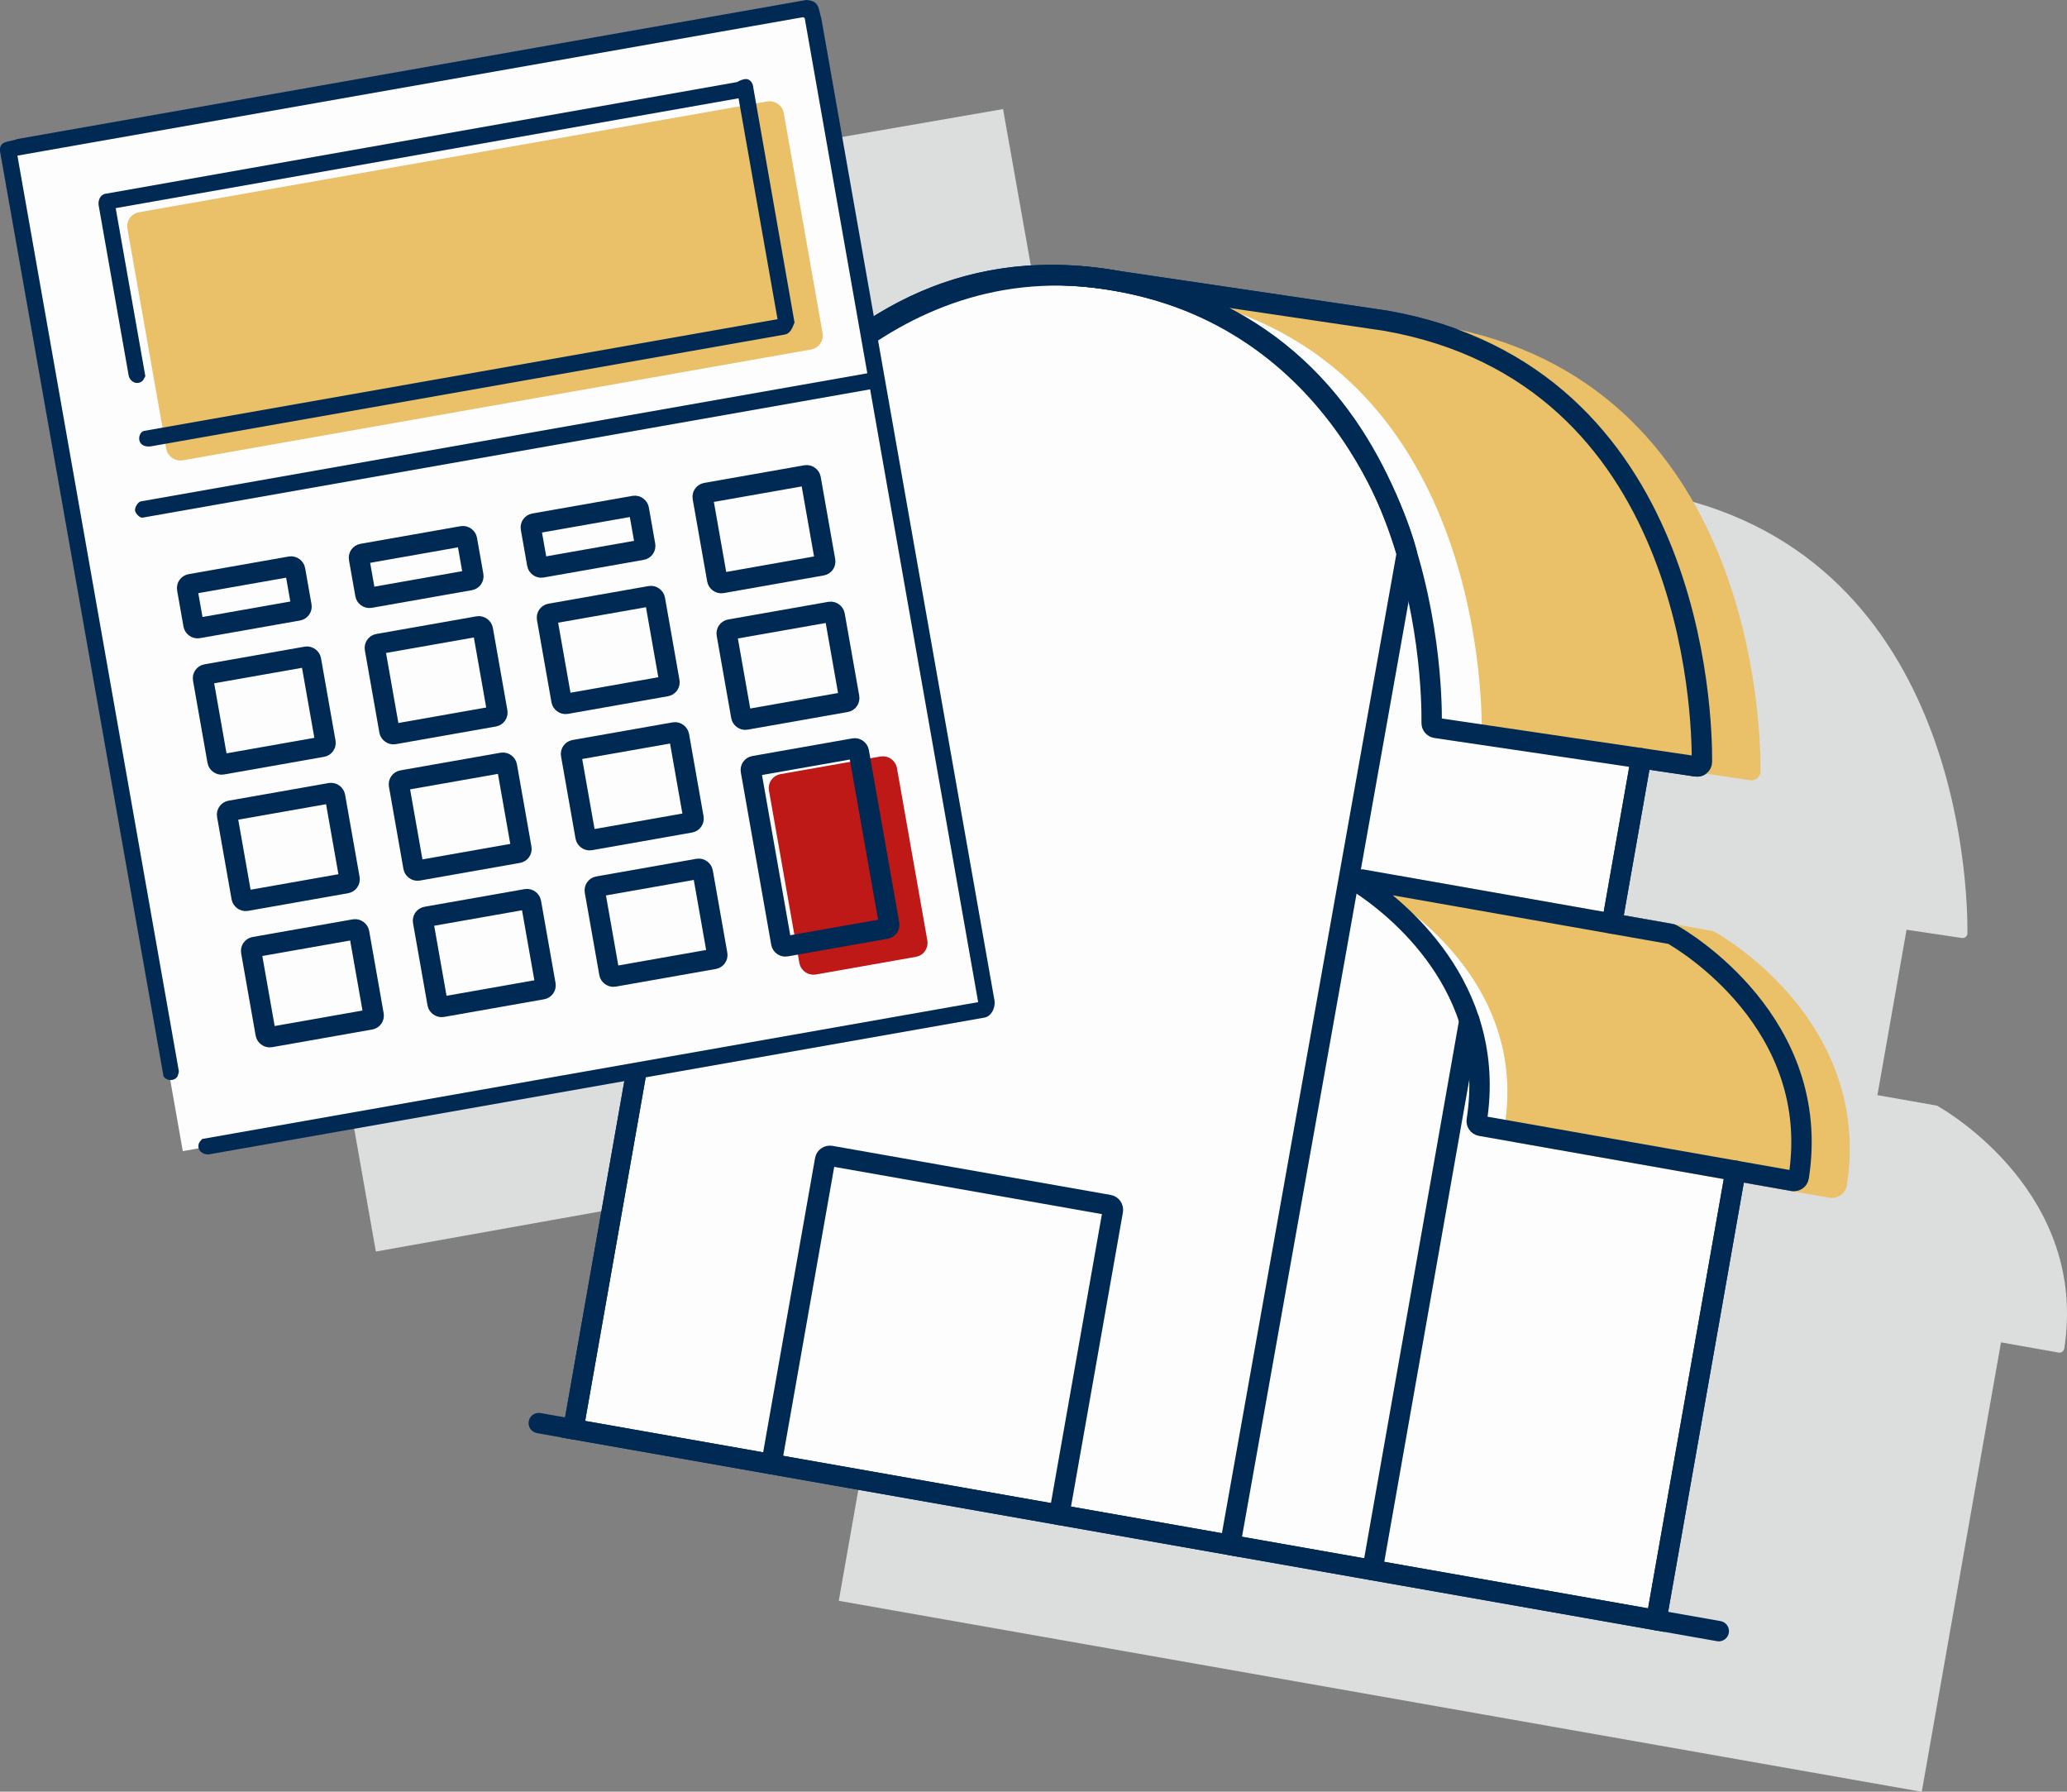 <?xml version="1.0" encoding="UTF-8"?>
<svg xmlns="http://www.w3.org/2000/svg" id="_レイヤー_2" data-name="レイヤー 2" viewBox="0 0 243.35 210.9">
  <rect x="0" y="0" width="243.35" height="210.9" fill="#808080" stroke="none"/>
  <defs>
    <style>
      .cls-1, .cls-2, .cls-3, .cls-4, .cls-5, .cls-6, .cls-7 {
        stroke-miterlimit: 10;
      }

      .cls-1, .cls-2, .cls-4 {
        fill: #eac068;
        stroke: #eac068;
      }

      .cls-2, .cls-3, .cls-4, .cls-5, .cls-6, .cls-7 {
        stroke-width: 2.4px;
      }

      .cls-2, .cls-5, .cls-7 {
        stroke-linecap: round;
      }

      .cls-3 {
        fill: #be1817;
        stroke: #be1817;
      }

      .cls-8 {
        fill: #002a54;
      }

      .cls-5, .cls-6 {
        fill: none;
      }

      .cls-5, .cls-6, .cls-7 {
        stroke: #002a54;
      }

      .cls-7, .cls-9 {
        fill: #fdfdfd;
      }

      .cls-10 {
        fill: #dcdddd;
      }
    </style>
  </defs>
  <g id="_レイヤー_1-2" data-name="レイヤー 1">
    <polygon class="cls-10" points="138.96 130.39 44.25 147.32 23.43 29.25 118.09 12.84 138.96 130.39"></polygon>
    <path class="cls-10" d="M228.14,130.19c-.06-.03-.11-.05-.17-.06l-6.94-1.22,3.43-19.47,6.52.97c.34.05.65-.21.65-.55.04-5.57-.97-45.52-37.2-51.91l-31.82-4.71c-.87-.15-1.73-.27-2.57-.37-.01,0-.02,0-.03,0-17.34-2.05-29.59,6.8-37.76,16.93-2.24,2.69-3.4,4.61-3.4,4.61h0c-1.88,10.67-2.63,14.91-2.63,14.91l-17.47,99.11,127.5,22.48,9.33-52.9,6.78,1.2c.31.06.62-.16.67-.47,2.81-18.09-13.6-27.81-14.88-28.53Z"></path>
    <path class="cls-7" d="M196.89,109.99c-.06-.03-.11-.05-.17-.06l-6.94-1.22,3.43-19.47,6.52.97c.34.05.65-.21.65-.55.04-5.57-.97-45.52-37.2-51.91l-31.82-4.71c-.87-.15-1.73-.27-2.57-.37-.01,0-.02,0-.03,0-17.34-2.05-29.59,6.8-37.76,16.93-2.24,2.69-3.4,4.61-3.4,4.61h0c-1.88,10.67-2.63,14.91-2.63,14.91l-17.47,99.11,127.5,22.48,9.33-52.9,6.78,1.2c.31.06.62-.16.67-.47,2.81-18.09-13.6-27.81-14.88-28.53Z"></path>
    <g>
      <path class="cls-2" d="M216.25,139.32c2.81-18.09-13.6-27.81-14.88-28.53-.06-.03-.11-.05-.17-.06l-36.36-6.41c-.3-.05-.47.34-.21.51,4.01,2.64,16.18,12.05,13.71,27.83-.05.3.15.59.45.65l36.79,6.49c.31.06.62-.16.67-.47Z"></path>
      <path class="cls-1" d="M137.75,34.17l31.82,4.71c36.22,6.39,37.23,46.34,37.2,51.91,0,.34-.31.6-.65.55l-30.69-4.54c-.28-.04-.49-.28-.48-.57.05-4.95-.62-45.61-37.19-52.06-.82-.14-1.63-.27-2.43-.36"></path>
      <g>
        <path class="cls-5" d="M77.53,74.91s14.31-48.83,53.83-41.86c36.57,6.45,37.25,47.11,37.19,52.06,0,.28.2.52.48.57l30.69,4.54c.34.05.65-.21.65-.55.04-5.57-.97-45.52-37.2-51.91l-31.82-4.71"></path>
        <path class="cls-5" d="M87.6,54.21l-20.1,114.02,77.33,13.63,20.8-116.74s-6.48-27.18-34.26-32.08c-28-4.94-43.76,21.16-43.76,21.16Z"></path>
        <path class="cls-5" d="M90.82,172.34l6.32-35.82c.05-.31.35-.51.66-.46l32.76,5.78c.31.05.51.35.46.66l-6.32,35.82"></path>
        <path class="cls-5" d="M211.77,138.53c2.81-18.09-13.6-27.81-14.88-28.53-.06-.03-.11-.05-.17-.06l-36.36-6.41c-.3-.05-.47.34-.21.51,4.01,2.64,16.18,12.05,13.71,27.83-.05.3.15.59.45.65l36.79,6.49c.31.06.62-.16.67-.47Z"></path>
        <line class="cls-5" x1="193.21" y1="89.25" x2="189.78" y2="108.71"></line>
        <line class="cls-5" x1="63.43" y1="167.51" x2="67.5" y2="168.23"></line>
        <line class="cls-5" x1="144.82" y1="181.86" x2="202.35" y2="192"></line>
        <line class="cls-5" x1="161.58" y1="184.82" x2="172.99" y2="120.12"></line>
        <line class="cls-5" x1="195" y1="190.71" x2="204.33" y2="137.81"></line>
      </g>
    </g>
    <polygon class="cls-9" points="116.23 118.57 21.52 135.5 .7 17.44 95.36 1.03 116.23 118.57"></polygon>
    <rect class="cls-3" x="93.4" y="91.1" width="12.9" height="21.55" rx=".46" ry=".46" transform="translate(-16.17 18.89) rotate(-10)"></rect>
    <rect class="cls-4" x="17.89" y="19.44" width="76.06" height="27.25" rx=".46" ry=".46" transform="translate(-4.89 10.21) rotate(-10)"></rect>
    <path class="cls-8" d="M115.16,117.96l-12.72-72.13-85.64,15.1c-.34.06-.84-.47-.9-.82s.33-1.03.67-1.09l85.54-15.08-7.37-41.8s-.17-.12-.18-.12L2.05,18.32l19.01,107.79c.01.06-.13.56-.2.65-.39.53-1.26.49-1.61-.07L0,17.8c-.11-1.32,1.18-1.06,2.06-1.44L94.92,0c1.56.1,1.41.95,1.78,2.19,6.79,38.57,13.59,77.1,20.4,115.68.06.8-.38,1.79-1.25,1.92l-91.07,16.06c-.81.19-1.69-.43-1.35-1.3.05-.12.33-.48.42-.49l91.31-16.1Z"></path>
    <path class="cls-8" d="M91.54,37.57l-4.59-26L13.62,24.5l3.49,19.78s-.23.44-.28.5c-.61.61-1.49.22-1.68-.56l-3.55-20.13c-.03-.54.16-1.06.7-1.26l74.48-13.17c.74-.41,1.48-.64,1.85.33l4.91,27.98c-.24.58-.48,1.33-1.21,1.42l-74.63,13.16c-1.75.15-1.49-1.69-.73-1.83l74.58-13.15Z"></path>
    <rect class="cls-6" x="90.09" y="88.97" width="12.9" height="21.55" rx=".46" ry=".46" transform="translate(-15.85 18.28) rotate(-10)"></rect>
    <rect class="cls-6" x="86.32" y="72.98" width="12.9" height="10.77" rx=".46" ry=".46" transform="translate(-12.2 17.3) rotate(-10)"></rect>
    <rect class="cls-6" x="83.49" y="56.91" width="12.9" height="10.77" rx=".46" ry=".46" transform="translate(-9.45 16.56) rotate(-10)"></rect>
    <rect class="cls-6" x="70.79" y="103.23" width="12.9" height="10.77" rx=".46" ry=".46" transform="translate(-17.69 15.06) rotate(-10)"></rect>
    <rect class="cls-6" x="50.56" y="106.8" width="12.9" height="10.77" rx=".46" ry=".46" transform="translate(-18.61 11.6) rotate(-10)"></rect>
    <rect class="cls-6" x="30.33" y="110.36" width="12.9" height="10.77" rx=".46" ry=".46" transform="translate(-19.54 8.14) rotate(-10)"></rect>
    <rect class="cls-6" x="27.5" y="94.31" width="12.9" height="10.77" rx=".46" ry=".46" transform="translate(-16.8 7.41) rotate(-10)"></rect>
    <rect class="cls-6" x="47.73" y="90.74" width="12.9" height="10.77" rx=".46" ry=".46" transform="translate(-15.87 10.87) rotate(-10)"></rect>
    <rect class="cls-6" x="67.99" y="87.17" width="12.9" height="10.77" rx=".46" ry=".46" transform="translate(-14.94 14.33) rotate(-10)"></rect>
    <rect class="cls-6" x="65.16" y="71.12" width="12.9" height="10.77" rx=".46" ry=".46" transform="translate(-12.2 13.6) rotate(-10)"></rect>
    <rect class="cls-6" x="44.9" y="74.69" width="12.9" height="10.77" rx=".46" ry=".46" transform="translate(-13.13 10.13) rotate(-10)"></rect>
    <rect class="cls-6" x="24.66" y="78.26" width="12.9" height="10.77" rx=".46" ry=".46" transform="translate(-14.05 6.67) rotate(-10)"></rect>
    <rect class="cls-6" x="62.78" y="60.55" width="12.9" height="5.25" rx=".46" ry=".46" transform="translate(-9.92 12.98) rotate(-10)"></rect>
    <rect class="cls-6" x="42.55" y="64.12" width="12.9" height="5.25" rx=".46" ry=".46" transform="translate(-10.85 9.52) rotate(-10)"></rect>
    <rect class="cls-6" x="22.31" y="67.69" width="12.9" height="5.25" rx=".46" ry=".46" transform="translate(-11.77 6.06) rotate(-10)"></rect>
  </g>
</svg>
